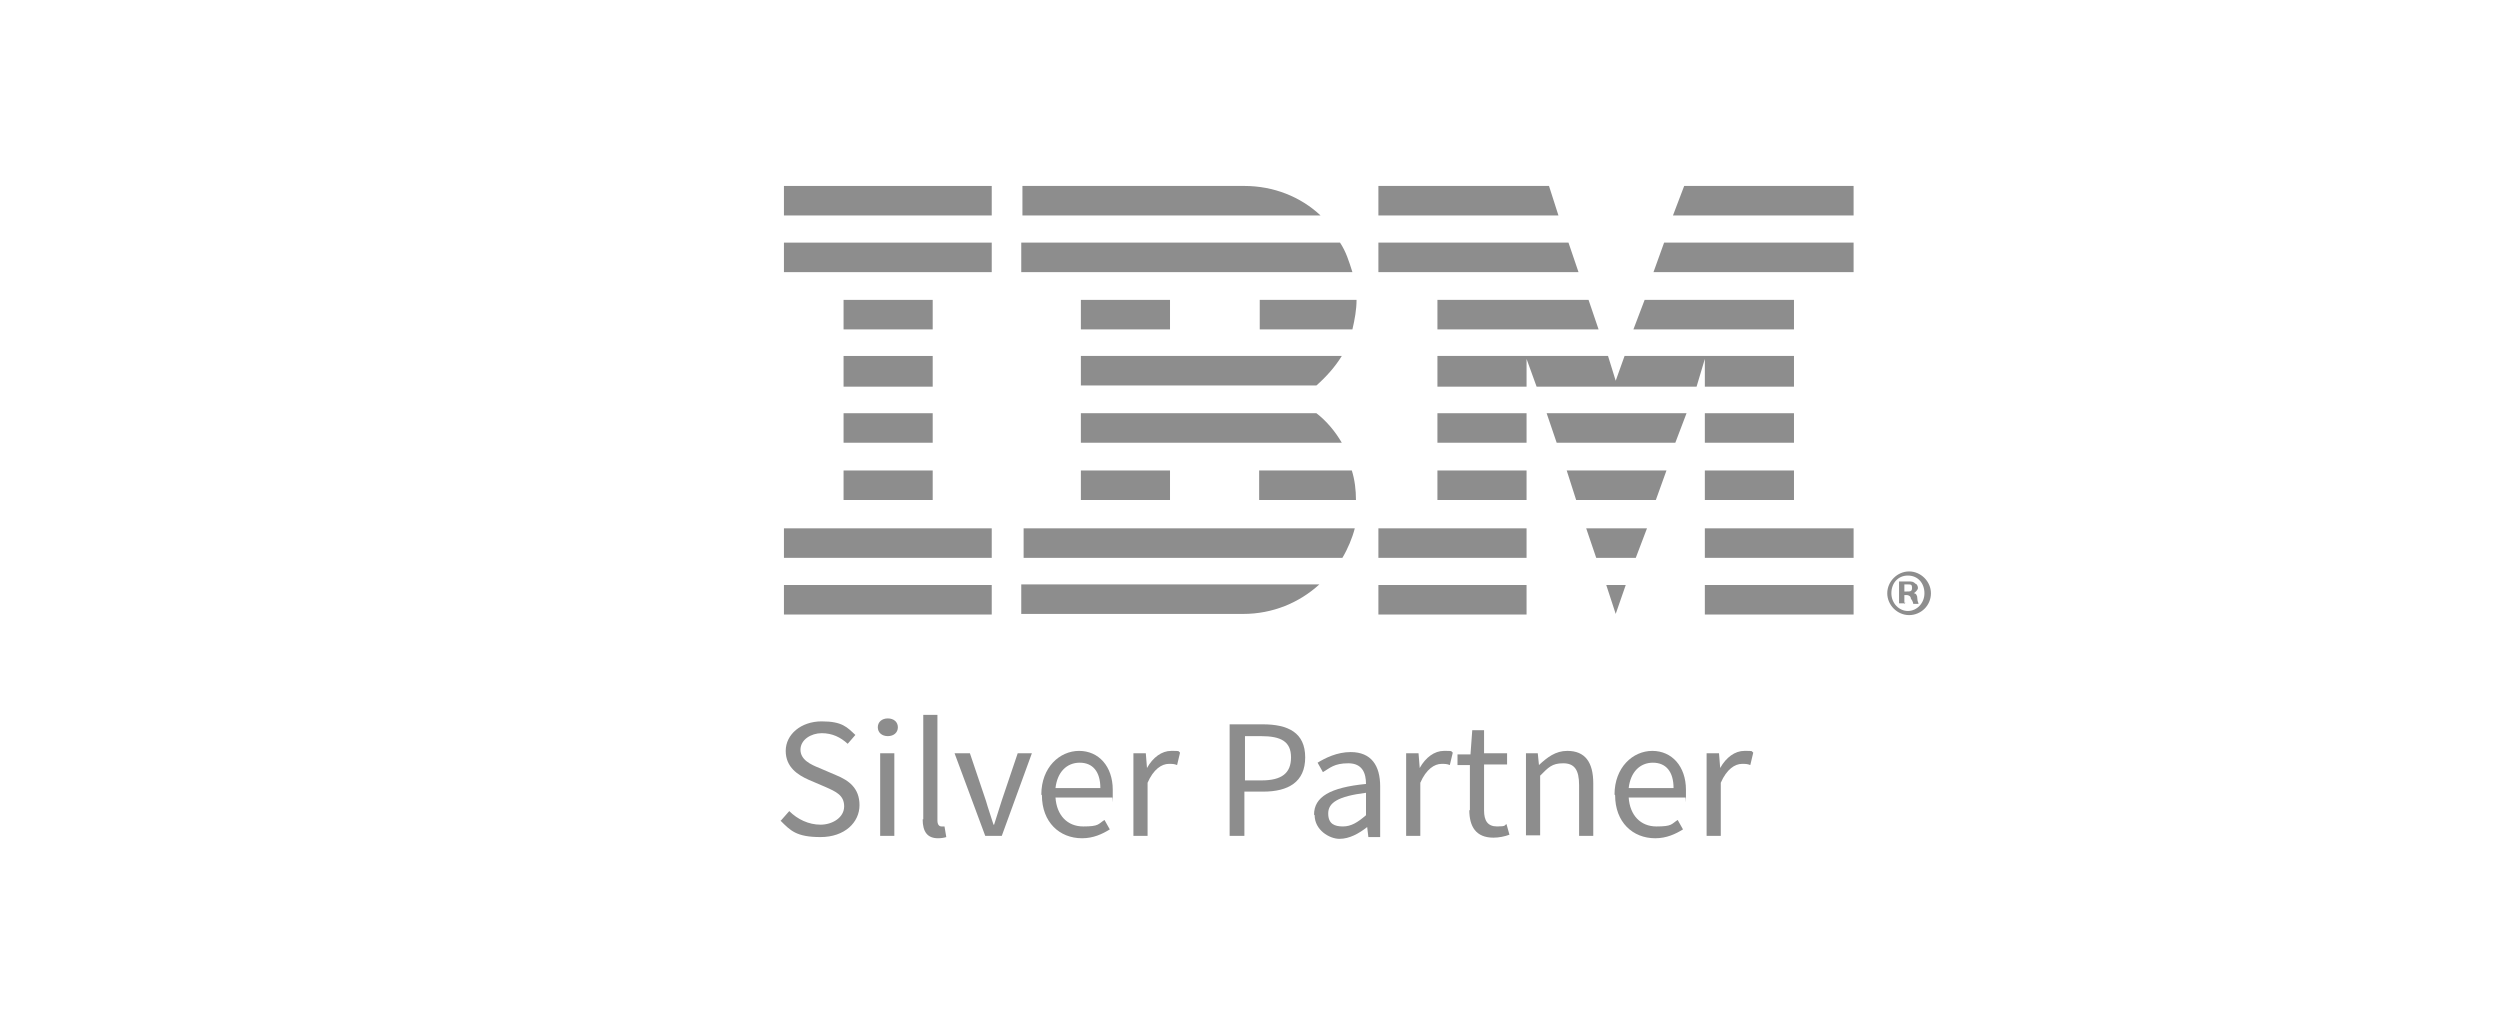 <?xml version="1.0" encoding="UTF-8"?>
<svg id="Layer_1" xmlns="http://www.w3.org/2000/svg" version="1.1" viewBox="0 0 423.5 173.3">
  <!-- Generator: Adobe Illustrator 29.0.1, SVG Export Plug-In . SVG Version: 2.1.0 Build 192)  -->
  <defs>
    <style>
      .st0 {
        fill: #8d8d8d;
      }

      .st1 {
        isolation: isolate;
      }
    </style>
  </defs>
  <g>
    <path class="st0" d="M132.2,139.1l1.5-1.7c1.4,1.4,3.3,2.3,5.3,2.3s4-1.2,4-3.1-1.4-2.5-3.2-3.3l-2.8-1.2c-1.8-.8-3.9-2.1-3.9-4.9s2.6-5,6.1-5,4.3,1,5.7,2.3l-1.3,1.5c-1.2-1.1-2.6-1.8-4.4-1.8s-3.6,1.1-3.6,2.8,1.7,2.5,3.2,3.1l2.8,1.2c2.2.9,4,2.2,4,5.1s-2.5,5.4-6.6,5.4-5.1-1.1-6.8-2.8Z"/>
    <path class="st0" d="M148.7,123.2c0-.9.7-1.5,1.7-1.5s1.7.6,1.7,1.5-.7,1.5-1.7,1.5-1.7-.6-1.7-1.5ZM149.1,127.6h2.4v14h-2.4v-14Z"/>
    <path class="st0" d="M156.4,138.8v-17.7h2.4v17.9c0,.7.3,1,.7,1s.3,0,.5,0l.3,1.8c-.3.1-.8.2-1.4.2-1.8,0-2.6-1.1-2.6-3.2Z"/>
    <path class="st0" d="M161.8,127.6h2.5l2.7,8c.4,1.4.9,2.8,1.3,4.1h.1c.4-1.3.9-2.8,1.3-4.1l2.7-8h2.4l-5.1,14h-2.8l-5.2-14Z"/>
    <path class="st0" d="M176.4,134.6c0-4.6,3.1-7.4,6.4-7.4s5.7,2.6,5.7,6.6,0,1-.1,1.3h-9.6c.2,3,2,4.9,4.7,4.9s2.5-.4,3.6-1.1l.9,1.6c-1.3.8-2.8,1.5-4.7,1.5-3.8,0-6.8-2.7-6.8-7.3ZM186.4,133.5c0-2.8-1.3-4.3-3.5-4.3s-3.8,1.6-4.1,4.3h7.6Z"/>
    <path class="st0" d="M192.1,127.6h2l.2,2.5h0c1-1.8,2.5-2.9,4.1-2.9s1.1,0,1.5.3l-.5,2.1c-.5-.2-.8-.2-1.4-.2-1.2,0-2.6.9-3.6,3.2v9h-2.4v-14Z"/>
    <path class="st0" d="M208.4,122.7h5.5c4.3,0,7.2,1.4,7.2,5.6s-2.9,5.8-7.1,5.8h-3.2v7.5h-2.5v-18.9ZM213.7,132.2c3.4,0,5-1.2,5-3.9s-1.7-3.6-5.1-3.6h-2.7v7.5h2.9Z"/>
    <path class="st0" d="M222.6,138c0-3,2.7-4.6,8.8-5.2,0-1.8-.6-3.5-3-3.5s-3.1.8-4.3,1.5l-.9-1.6c1.3-.8,3.3-1.8,5.6-1.8,3.5,0,5,2.3,5,5.8v8.6h-2l-.2-1.7h0c-1.4,1.1-3,2-4.7,2s-4.2-1.5-4.2-4ZM231.4,138.2v-3.9c-4.8.6-6.4,1.7-6.4,3.5s1.1,2.2,2.5,2.2,2.5-.7,3.9-1.9Z"/>
    <path class="st0" d="M238.3,127.6h2l.2,2.5h0c1-1.8,2.5-2.9,4.1-2.9s1.1,0,1.5.3l-.5,2.1c-.5-.2-.8-.2-1.4-.2-1.2,0-2.6.9-3.6,3.2v9h-2.4v-14Z"/>
    <path class="st0" d="M249,137.3v-7.7h-2.1v-1.8h2.2c0-.1.3-4.1.3-4.1h2v3.9h3.9v1.9h-3.9v7.8c0,1.7.6,2.7,2.2,2.7s1.2-.2,1.6-.4l.5,1.8c-.8.3-1.8.5-2.7.5-3,0-4.1-1.9-4.1-4.7Z"/>
    <path class="st0" d="M258.5,127.6h2l.2,2h0c1.4-1.3,2.8-2.4,4.8-2.4,3,0,4.4,1.9,4.4,5.5v8.9h-2.4v-8.6c0-2.6-.8-3.7-2.7-3.7s-2.5.7-3.9,2.1v10.1h-2.4v-14Z"/>
    <path class="st0" d="M273.5,134.6c0-4.6,3.1-7.4,6.4-7.4s5.7,2.6,5.7,6.6,0,1-.1,1.3h-9.6c.2,3,2,4.9,4.7,4.9s2.5-.4,3.6-1.1l.9,1.6c-1.3.8-2.8,1.5-4.7,1.5-3.8,0-6.8-2.7-6.8-7.3ZM283.5,133.5c0-2.8-1.3-4.3-3.5-4.3s-3.8,1.6-4.1,4.3h7.6Z"/>
    <path class="st0" d="M289.2,127.6h2l.2,2.5h0c1-1.8,2.5-2.9,4.1-2.9s1.1,0,1.5.3l-.5,2.1c-.5-.2-.8-.2-1.4-.2-1.2,0-2.6.9-3.6,3.2v9h-2.4v-14Z"/>
  </g>
  <g id="Layer_11" data-name="Layer_1">
    <g id="Layer_1-2">
      <g>
        <g class="st1">
          <g>
            <polygon id="Rectangle-path" class="st0" points="132.8 99.1 168 99.1 168 104.1 132.8 104.1 132.8 99.1"/>
            <polygon id="Rectangle-path-2" class="st0" points="132.8 89.5 168 89.5 168 94.5 132.8 94.5 132.8 89.5"/>
            <polygon id="Rectangle-path-3" class="st0" points="142.9 79.7 158 79.7 158 84.7 142.9 84.7 142.9 79.7"/>
            <polygon id="Rectangle-path-4" class="st0" points="142.9 70 158 70 158 75 142.9 75 142.9 70"/>
            <polygon id="Rectangle-path-5" class="st0" points="142.9 60.3 158 60.3 158 65.5 142.9 65.5 142.9 60.3"/>
            <polygon id="Rectangle-path-6" class="st0" points="142.9 50.8 158 50.8 158 55.8 142.9 55.8 142.9 50.8"/>
            <rect id="Rectangle-path-7" class="st0" x="132.8" y="41.1" width="35.2" height="5"/>
            <rect id="Rectangle-path-8" class="st0" x="132.8" y="31.5" width="35.2" height="5"/>
          </g>
          <g>
            <path id="Shape" class="st0" d="M173.1,94.5h54.3c.9-1.5,1.7-3.4,2.1-5h-56.1v5h-.3Z"/>
            <path id="Shape-2" class="st0" d="M223,70h-39.9v5h44.2c-1.1-1.9-2.6-3.7-4.3-5Z"/>
            <path id="Shape-3" class="st0" d="M183.1,60.3v5h39.9c1.7-1.5,3.2-3.2,4.3-5,0,0-44.2,0-44.2,0Z"/>
            <path id="Shape-4" class="st0" d="M227.3,41.1h-54.3v5h56.1c-.6-1.9-1.1-3.5-2.1-5h.3Z"/>
            <path id="Shape-5" class="st0" d="M210.7,31.5h-37.5v5h50.5c-3.4-3.2-8-5-12.9-5h-.2,0Z"/>
            <rect id="Rectangle-path-9" class="st0" x="183.1" y="50.8" width="15.1" height="5"/>
            <path id="Shape-6" class="st0" d="M213.3,55.8h15.8c.4-1.7.7-3.4.7-5h-16.4v5h-.2,0Z"/>
            <polygon id="Rectangle-path-10" class="st0" points="183.1 79.7 198.2 79.7 198.2 84.7 183.1 84.7 183.1 79.7"/>
            <path id="Shape-7" class="st0" d="M213.3,79.7v5h16.4c0-1.7-.2-3.4-.7-5h-15.8.2,0Z"/>
            <path id="Shape-8" class="st0" d="M173.1,104h37.5c5,0,9.5-1.9,12.9-5h-50.5v5h.2,0Z"/>
          </g>
          <g>
            <polygon id="Rectangle-path-11" class="st0" points="233.5 99.1 258.6 99.1 258.6 104.1 233.5 104.1 233.5 99.1"/>
            <polygon id="Rectangle-path-12" class="st0" points="233.5 89.5 258.6 89.5 258.6 94.5 233.5 94.5 233.5 89.5"/>
            <polygon id="Rectangle-path-13" class="st0" points="243.5 79.7 258.6 79.7 258.6 84.7 243.5 84.7 243.5 79.7"/>
            <polygon id="Rectangle-path-14" class="st0" points="243.5 70 258.6 70 258.6 75 243.5 75 243.5 70"/>
            <polygon id="Shape-9" class="st0" points="265.7 41.1 233.5 41.1 233.5 46.1 267.4 46.1 265.7 41.1"/>
            <polygon id="Shape-10" class="st0" points="262.4 31.5 233.5 31.5 233.5 36.5 264 36.5 262.4 31.5"/>
            <polygon id="Rectangle-path-15" class="st0" points="288.8 99.1 314 99.1 314 104.1 288.8 104.1 288.8 99.1"/>
            <polygon id="Rectangle-path-16" class="st0" points="288.8 89.5 314 89.5 314 94.5 288.8 94.5 288.8 89.5"/>
            <polygon id="Rectangle-path-17" class="st0" points="288.8 79.7 303.9 79.7 303.9 84.7 288.8 84.7 288.8 79.7"/>
            <polygon id="Rectangle-path-18" class="st0" points="288.8 70 303.9 70 303.9 75 288.8 75 288.8 70"/>
            <polygon id="Shape-11" class="st0" points="288.8 65.5 303.9 65.5 303.9 60.3 288.8 60.3 288.8 60.3 275.2 60.3 273.7 64.5 272.4 60.3 258.6 60.3 258.6 60.3 243.5 60.3 243.5 65.5 258.6 65.5 258.6 60.8 260.3 65.5 287.4 65.5 288.8 60.8 288.8 65.5"/>
            <polygon id="Shape-12" class="st0" points="303.9 50.8 278.6 50.8 276.7 55.8 303.9 55.8 303.9 50.8"/>
            <polygon id="Shape-13" class="st0" points="285.3 31.5 283.4 36.5 314 36.5 314 31.5 285.3 31.5"/>
            <polygon id="Shape-14" class="st0" points="273.7 104 275.4 99.1 272.1 99.1 273.7 104"/>
            <polygon id="Shape-15" class="st0" points="270.4 94.5 277.1 94.5 279 89.5 268.7 89.5 270.4 94.5"/>
            <polygon id="Shape-16" class="st0" points="267 84.7 280.5 84.7 282.3 79.7 265.4 79.7 267 84.7"/>
            <polygon id="Shape-17" class="st0" points="263.7 75 283.8 75 285.7 70 262 70 263.7 75"/>
            <polygon id="Shape-18" class="st0" points="243.5 55.8 270.8 55.8 269.1 50.8 243.5 50.8 243.5 55.8"/>
            <polygon id="Shape-19" class="st0" points="280.1 46.1 314 46.1 314 41.1 281.9 41.1 280.1 46.1"/>
          </g>
        </g>
        <path class="st0" d="M327.1,100.5c0,2.1-1.7,3.7-3.7,3.7s-3.7-1.7-3.7-3.7,1.7-3.7,3.7-3.7,3.7,1.7,3.7,3.7ZM320.4,100.5c0,1.7,1.3,3,2.8,3s2.8-1.3,2.8-3-1.1-3-2.8-3-2.8,1.3-2.8,3ZM322.6,102.2h-.9v-3.7h1.5c.7,0,.9,0,1.3.4.2,0,.4.4.4.7s-.4.7-.7.9h0c.4,0,.6.4.6.9s.2.7.2.9h-.9s0-.4-.4-.9c0-.4-.4-.6-.7-.6h-.4v1.5l.2-.2h-.2ZM322.6,100.2h.4c.6,0,.9,0,.9-.6s-.2-.6-.7-.6h-.6v1.1h0Z"/>
      </g>
    </g>
  </g>
</svg>